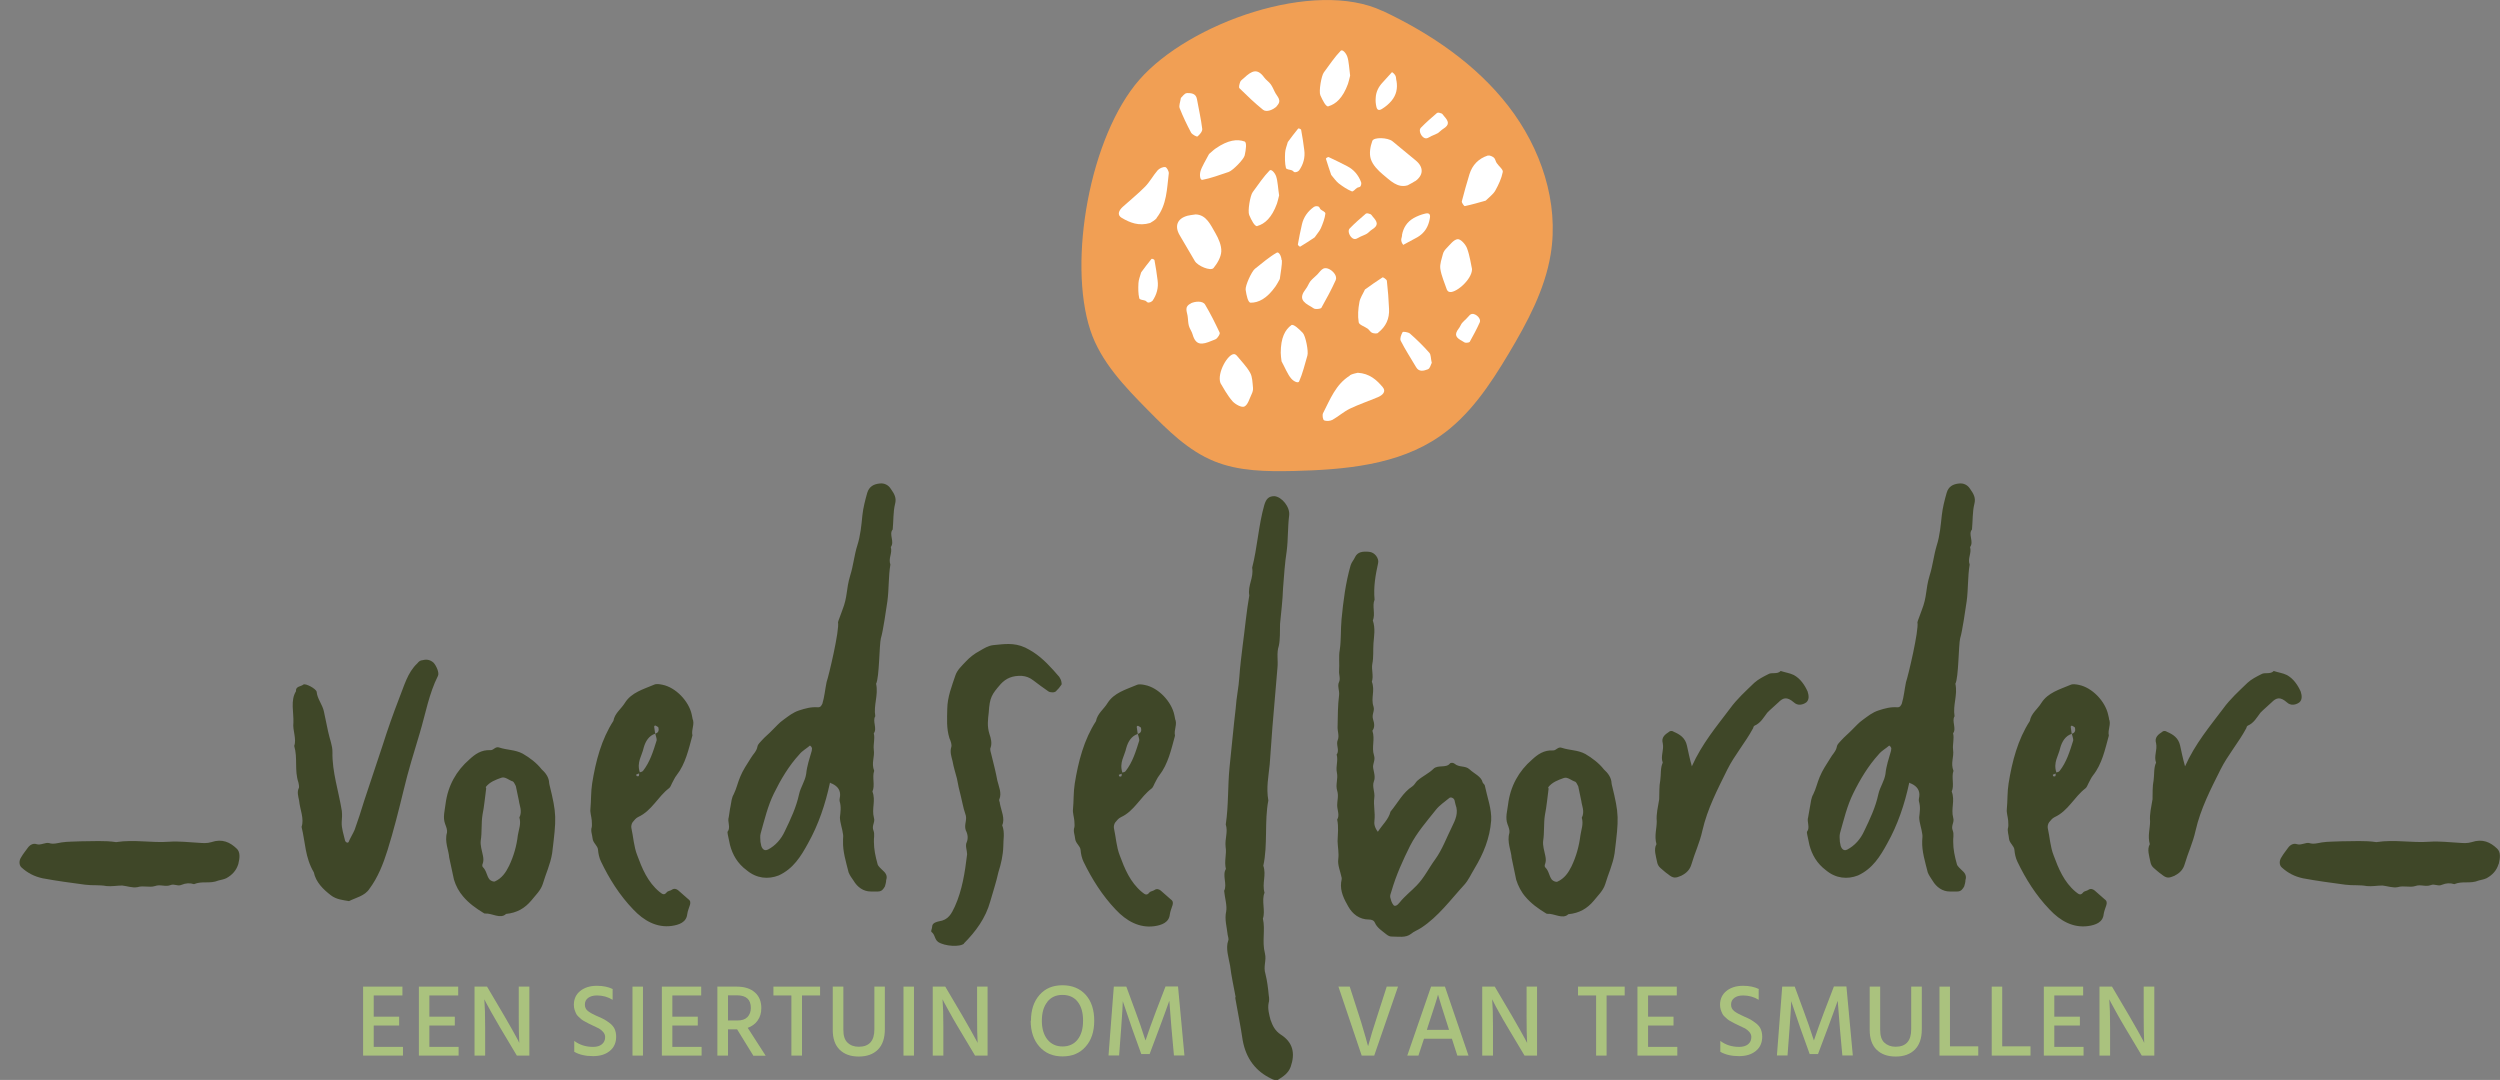 <?xml version="1.0" encoding="UTF-8"?><svg id="Laag_2" xmlns="http://www.w3.org/2000/svg" viewBox="0 0 183.76 79.38"><rect x="0" y="0" width="183.76" height="79.38" fill="#808080" stroke="none"/><defs><style>.cls-1{fill:#3f4728;}.cls-1,.cls-2,.cls-3,.cls-4{stroke-width:0px;}.cls-2{fill:#aac27e;}.cls-3{fill:#fff;}.cls-4{fill:#f19f54;}</style></defs><g id="Laag_1-2"><polygon class="cls-2" points="27.47 76.95 29.62 76.95 29.62 77.59 26.69 77.59 26.69 72.52 29.58 72.52 29.58 73.17 27.47 73.17 27.47 74.73 29.34 74.73 29.34 75.38 27.47 75.38 27.47 76.95"/><polygon class="cls-2" points="31.56 76.95 33.71 76.95 33.71 77.59 30.79 77.59 30.79 72.52 33.68 72.52 33.68 73.17 31.56 73.17 31.56 74.73 33.43 74.73 33.43 75.38 31.56 75.38 31.56 76.95"/><path class="cls-2" d="m34.88,77.59v-5.07h.92l1.25,2.12c.23.39.44.76.63,1.1.19.34.32.57.39.71l.1.21c-.03-.46-.04-1.13-.04-2.01v-2.13h.78v5.07h-.92l-1.26-2.11c-.22-.38-.43-.74-.62-1.08-.19-.34-.32-.58-.4-.73l-.11-.22c.04.5.06,1.18.06,2.02v2.12h-.78Z"/><path class="cls-2" d="m45.03,72.72v.77c-.34-.21-.72-.32-1.15-.32-.27,0-.49.06-.65.18-.16.12-.24.28-.24.49s.08.36.23.48c.16.12.39.25.72.39.21.09.38.17.49.23.12.07.25.16.41.28.15.12.27.26.34.42.07.16.11.35.11.56,0,.45-.16.8-.47,1.05-.32.26-.72.38-1.23.38-.56,0-1.02-.11-1.38-.32v-.8c.4.3.86.44,1.38.44.28,0,.49-.06.65-.19.16-.13.24-.31.24-.53,0-.14-.05-.26-.14-.37-.1-.11-.2-.2-.31-.26-.11-.06-.28-.14-.5-.24-.13-.06-.22-.1-.27-.13-.05-.02-.14-.07-.26-.14-.12-.06-.21-.12-.27-.17-.06-.05-.13-.11-.21-.19-.09-.08-.15-.16-.18-.24-.04-.08-.07-.17-.11-.28-.03-.11-.05-.22-.05-.35,0-.43.16-.77.47-1.02.31-.25.72-.38,1.22-.38.46,0,.84.08,1.17.24"/><rect class="cls-2" x="46.49" y="72.52" width=".77" height="5.07"/><polygon class="cls-2" points="49.42 76.95 51.57 76.95 51.57 77.59 48.65 77.59 48.65 72.52 51.54 72.52 51.54 73.17 49.42 73.17 49.42 74.73 51.29 74.73 51.29 75.38 49.42 75.38 49.42 76.95"/><path class="cls-2" d="m55.37,77.59l-1.19-1.93h-.67v1.93h-.78v-5.07h1.41c.58,0,1.03.14,1.35.43.32.28.47.67.47,1.15,0,.36-.09.66-.27.91-.17.25-.42.43-.73.54l1.32,2.05h-.93Zm-1.86-4.43v1.85h.7c.32,0,.56-.08.73-.25.16-.17.25-.39.25-.67,0-.62-.34-.93-1.02-.93h-.66Z"/><polygon class="cls-2" points="60.28 72.52 60.28 73.17 58.95 73.17 58.95 77.59 58.17 77.59 58.17 73.17 56.85 73.17 56.85 72.52 60.28 72.52"/><path class="cls-2" d="m64.27,75.67v-3.15h.77v3.13c0,.66-.17,1.16-.51,1.5-.34.34-.81.51-1.41.51s-1.06-.17-1.4-.5c-.34-.33-.51-.82-.51-1.45v-3.19h.78v3.18c0,.43.1.75.31.94.21.2.48.3.82.3.77,0,1.15-.43,1.15-1.28"/><rect class="cls-2" x="66.41" y="72.52" width=".77" height="5.07"/><path class="cls-2" d="m68.56,77.59v-5.07h.92l1.25,2.12c.23.39.44.76.63,1.1.19.34.32.57.39.71l.11.21c-.03-.46-.04-1.13-.04-2.01v-2.13h.77v5.07h-.92l-1.26-2.11c-.23-.38-.43-.74-.62-1.08-.19-.34-.32-.58-.4-.73l-.11-.22c.04.5.06,1.18.06,2.02v2.12h-.78Z"/><path class="cls-2" d="m75.78,75.03c0-.79.21-1.42.63-1.9.42-.48.98-.71,1.69-.71s1.29.24,1.71.71c.42.47.62,1.11.62,1.9s-.21,1.43-.63,1.9c-.42.48-.98.72-1.7.72s-1.27-.24-1.7-.72c-.42-.47-.64-1.11-.64-1.9m1.22-1.38c-.27.34-.4.8-.4,1.38s.14,1.04.41,1.38c.28.34.65.51,1.11.51s.85-.17,1.11-.51c.27-.34.4-.8.4-1.39s-.13-1.05-.4-1.39c-.27-.34-.64-.5-1.12-.5s-.84.17-1.11.51"/><path class="cls-2" d="m81.48,77.59l.39-5.07h.92l.68,1.85c.12.32.24.65.36,1,.12.35.21.63.27.82l.1.29c.23-.68.48-1.39.76-2.12l.71-1.85h.92l.47,5.07h-.77l-.18-1.99-.16-2.03c-.23.64-.47,1.32-.74,2.03l-.71,1.89h-.61l-.68-1.89-.68-2c0,.22-.04.89-.12,2l-.15,1.99h-.77Z"/><path class="cls-2" d="m102.76,72.52l-1.75,5.07h-.92l-1.71-5.07h.83l.65,2.02c.14.43.27.84.38,1.24.12.39.2.68.24.85l.08.27c.16-.6.4-1.39.72-2.36l.65-2.02h.83Z"/><path class="cls-2" d="m107.12,77.59l-.4-1.24h-2.05l-.41,1.24h-.82l1.75-5.07h1.02l1.73,5.07h-.83Zm-2.24-1.89h1.63l-.08-.26c-.19-.59-.35-1.08-.47-1.47-.12-.39-.19-.63-.22-.73l-.04-.14c-.05.23-.3,1.01-.74,2.34l-.08.26Z"/><path class="cls-2" d="m108.95,77.59v-5.07h.92l1.25,2.12c.23.39.44.76.63,1.1.19.34.32.57.39.71l.11.21c-.03-.46-.04-1.13-.04-2.01v-2.13h.77v5.07h-.92l-1.26-2.11c-.23-.38-.43-.74-.62-1.08-.19-.34-.32-.58-.39-.73l-.11-.22c.04.5.06,1.18.06,2.02v2.12h-.78Z"/><polygon class="cls-2" points="119.42 72.52 119.42 73.17 118.09 73.17 118.09 77.59 117.32 77.59 117.32 73.17 115.99 73.17 115.99 72.52 119.42 72.52"/><polygon class="cls-2" points="121.14 76.95 123.29 76.95 123.29 77.59 120.36 77.59 120.36 72.52 123.25 72.52 123.25 73.17 121.14 73.17 121.14 74.73 123.01 74.73 123.01 75.38 121.14 75.38 121.14 76.95"/><path class="cls-2" d="m129.27,72.72v.77c-.34-.21-.72-.32-1.14-.32-.28,0-.49.06-.65.18-.16.12-.24.28-.24.49s.08.36.23.48c.15.12.39.25.71.39.21.09.38.17.49.23.12.07.25.16.41.28.15.12.27.26.34.42.07.16.11.35.11.56,0,.45-.16.8-.47,1.05-.32.26-.73.38-1.23.38-.56,0-1.02-.11-1.38-.32v-.8c.4.3.86.44,1.38.44.28,0,.49-.06.66-.19.16-.13.24-.31.24-.53,0-.14-.05-.26-.14-.37-.1-.11-.2-.2-.31-.26-.11-.06-.28-.14-.5-.24-.13-.06-.22-.1-.27-.13-.05-.02-.14-.07-.26-.14-.12-.06-.21-.12-.27-.17-.06-.05-.13-.11-.21-.19-.09-.08-.15-.16-.18-.24-.04-.08-.07-.17-.11-.28-.03-.11-.05-.22-.05-.35,0-.43.16-.77.47-1.02.31-.25.72-.38,1.22-.38.46,0,.84.08,1.17.24"/><path class="cls-2" d="m130.61,77.59l.39-5.07h.92l.68,1.85c.12.32.24.65.36,1,.12.35.21.63.27.82l.1.29c.23-.68.48-1.39.76-2.12l.71-1.85h.92l.47,5.07h-.77l-.18-1.99-.16-2.03c-.23.64-.47,1.32-.74,2.03l-.71,1.89h-.61l-.68-1.89-.68-2c0,.22-.04.89-.12,2l-.15,1.99h-.77Z"/><path class="cls-2" d="m140.48,75.67v-3.15h.78v3.13c0,.66-.17,1.16-.51,1.5-.34.34-.81.51-1.41.51s-1.06-.17-1.4-.5c-.34-.33-.51-.82-.51-1.45v-3.19h.77v3.18c0,.43.1.75.31.94s.48.3.82.3c.77,0,1.15-.43,1.15-1.28"/><polygon class="cls-2" points="143.33 76.91 145.41 76.91 145.41 77.59 142.56 77.59 142.56 72.52 143.33 72.52 143.33 76.91"/><polygon class="cls-2" points="147.17 76.91 149.25 76.91 149.25 77.59 146.4 77.59 146.4 72.52 147.17 72.52 147.17 76.91"/><polygon class="cls-2" points="151 76.95 153.15 76.95 153.15 77.59 150.23 77.59 150.23 72.52 153.12 72.52 153.12 73.17 151 73.17 151 74.73 152.88 74.73 152.88 75.38 151 75.38 151 76.95"/><path class="cls-2" d="m154.32,77.59v-5.07h.92l1.25,2.12c.23.39.44.76.63,1.1.19.34.32.57.39.71l.1.21c-.03-.46-.04-1.13-.04-2.01v-2.13h.78v5.07h-.92l-1.26-2.11c-.23-.38-.43-.74-.62-1.08-.19-.34-.32-.58-.4-.73l-.11-.22c.04.5.06,1.18.06,2.02v2.12h-.78Z"/><path class="cls-1" d="m159.85,64.36c.38-.19.62-.45.73-.83.24-.83.61-1.59.8-2.46.37-1.63,1.12-3.07,1.84-4.51.53-1.06,1.32-1.97,1.89-3.03.02-.08.04-.15.11-.19.45-.19.67-.61.93-.95.25-.26.54-.49.82-.76.34-.34.62-.45,1.13,0,.28.26.65.19.91,0,.22-.19.2-.49.1-.8-.22-.49-.54-.95-1.01-1.21-.3-.15-.65-.19-.97-.3-.25.27-.66.08-.9.23-.38.19-.75.38-1.03.64-.63.61-1.26,1.17-1.79,1.9-.97,1.29-2.06,2.58-2.8,4.24-.17-.61-.26-1.06-.36-1.52-.12-.57-.52-.83-.97-1.02-.09-.08-.28-.08-.34,0-.3.19-.59.42-.46.83.11.53-.18.95,0,1.44-.18.38-.12.87-.18,1.29-.09.45-.07.95-.08,1.4-.08.53-.23,1.06-.18,1.63,0,.53-.19,1.06-.02,1.67-.22.38-.04.87.05,1.33.03.15.1.3.24.42.18.15.38.34.55.45.41.34.56.3,1.01.11m-8.96-7.31l-.02-.11s.1-.04.21-.08c0,.15.02.26-.19.19m1.38-3.11c.03.15.12.38.1.49-.25.8-.49,1.59-1,2.24-.06.08-.17.08-.24.11-.24-.76.16-1.21.29-1.82.13-.46.38-.87.84-1.02l-.07-.49c-.02-.08.05-.11.09-.11.08.04.21.11.22.15.05.23,0,.38-.24.45m2.75-1.1l-.07-.3c-.21-.99-1.18-2.01-2.17-2.2-.2-.04-.43-.08-.6,0-.8.34-1.66.57-2.14,1.33-.28.46-.75.76-.85,1.33-.88,1.36-1.3,2.96-1.56,4.59-.1.61-.07,1.29-.13,1.9-.03.23.08.57.1.83,0,.19.03.34,0,.49-.09.27.05.57.06.83.03.34.38.53.4.83.02.27.09.61.22.87.6,1.25,1.35,2.46,2.37,3.52.78.83,1.72,1.36,2.83,1.21.55-.08,1.08-.27,1.14-.87.03-.23.13-.45.2-.68.04-.15.05-.3-.13-.42l-.74-.65c-.14-.11-.3-.15-.46-.04-.1.08-.29.08-.38.19-.18.23-.31.15-.54-.04-.87-.72-1.28-1.74-1.63-2.69-.25-.64-.28-1.33-.43-2.01-.02-.11.01-.3.1-.42.12-.15.24-.3.41-.38,1-.46,1.43-1.48,2.27-2.12.1-.08.14-.23.22-.38.11-.19.18-.38.33-.57.66-.83.88-1.9,1.16-2.92-.1-.46.2-.83,0-1.25m-19.24,9.63c-.2.11-.38,0-.47-.27l-.06-.3c0-.19-.05-.42.01-.64.28-.99.52-2.01.97-2.92.5-1.02,1.12-2.05,1.88-2.88.21-.26.52-.42.77-.64l.09.08s.05.08.06.11c-.02.08,0,.15-.03.23-.15.53-.34,1.06-.4,1.67-.08.53-.4.95-.52,1.48-.21.98-.63,1.86-1.05,2.73-.26.57-.68,1.06-1.26,1.36m7.61,3.07h.49c.3,0,.41-.19.52-.38.04-.15.09-.3.09-.46.09-.27,0-.49-.22-.68-.15-.15-.38-.34-.41-.49-.16-.57-.27-1.1-.27-1.63-.02-.26.07-.57-.03-.83-.16-.38.14-.61.03-.95-.18-.68.15-1.25-.11-1.93.21-.45-.04-1.06.13-1.52-.23-.57.05-1.02-.03-1.55-.05-.42.1-.8,0-1.21.27-.34-.12-.91.11-1.25-.14-.83.24-1.55.06-2.39.24-.46.23-2.84.35-3.34.16-.49.4-2.2.48-2.73.12-.87.07-1.82.22-2.69-.17-.46.16-.83.03-1.29.3-.38-.16-.95.14-1.29.06-.61.03-1.29.17-1.86.13-.46-.05-.76-.32-1.14-.17-.27-.47-.42-.8-.38-.45.04-.78.23-.91.68-.15.53-.3,1.1-.36,1.67-.08.72-.14,1.48-.37,2.2-.22.72-.29,1.48-.52,2.2-.33,1.1-.17,1.52-.59,2.58,0,.04-.32.83-.31.87.12.57-.68,3.94-.84,4.4-.11.53-.15,1.06-.31,1.59-.08.15-.13.26-.32.26-.5-.04-.93.08-1.39.23-.46.15-.78.42-1.14.68-.33.23-.54.49-.82.76-.25.26-.54.49-.78.76-.12.15-.28.26-.32.45-.07.38-.33.57-.49.87-.28.45-.57.87-.77,1.36-.18.42-.27.87-.48,1.29-.14.23-.18.57-.23.87-.06.26-.08.53-.14.8-.12.34.16.76-.08,1.06-.03.04,0,.15.01.23l.16.76c.19.72.55,1.36,1.22,1.86.73.61,1.58.68,2.35.38,1.07-.49,1.63-1.4,2.15-2.35.77-1.37,1.28-2.88,1.62-4.47.08.04.13.08.17.08q.63.3.57.91c-.01.11-.06.27-.03.38.13.42.06.8.02,1.18.01.42.18.83.23,1.25.03.15-.01.3-.01.49-.03.76.22,1.55.41,2.31.09.23.24.42.35.6.29.49.74.8,1.27.8m-19.72-1.17c.38-.19.62-.45.73-.83.24-.83.61-1.59.8-2.46.37-1.63,1.13-3.07,1.84-4.51.53-1.06,1.32-1.97,1.89-3.03.02-.08.04-.15.11-.19.45-.19.67-.61.93-.95.25-.26.54-.49.82-.76.34-.34.62-.45,1.14,0,.28.26.64.19.91,0,.22-.19.2-.49.1-.8-.22-.49-.54-.95-1.01-1.21-.3-.15-.65-.19-.97-.3-.25.27-.66.08-.9.23-.38.19-.75.38-1.04.64-.63.61-1.26,1.17-1.79,1.9-.97,1.29-2.06,2.58-2.8,4.24-.17-.61-.26-1.06-.36-1.52-.12-.57-.52-.83-.97-1.02-.09-.08-.28-.08-.34,0-.3.19-.59.42-.47.83.11.53-.18.95,0,1.44-.18.38-.12.87-.18,1.29-.09.45-.06.95-.08,1.4-.08.53-.23,1.06-.18,1.63,0,.53-.19,1.06-.02,1.67-.22.38-.04.87.05,1.33.03.15.1.3.24.42.18.15.38.34.55.45.41.34.56.3,1.01.11m-9.13.45c-.1.04-.31-.04-.41-.15-.21-.27-.21-.64-.49-.91-.05-.04-.04-.19-.01-.23.07-.19.07-.38.02-.61-.08-.38-.2-.76-.16-1.1.1-.61.03-1.29.13-1.9.13-.64.18-1.29.27-1.93l-.03-.11c.3-.38.72-.53,1.14-.68.28-.11.57.19.85.27.08.04.16.23.22.34l.23,1.1c.02.27.27.76.03,1.21.14.46-.04.87-.1,1.29-.1.8-.31,1.56-.65,2.27-.24.49-.53.91-1.05,1.14m.81,2.39c.82-.08,1.39-.42,1.87-.99.3-.38.68-.72.84-1.21.22-.76.56-1.44.69-2.27.32-2.62.34-2.84-.2-5.04l-.02-.11c-.01-.42-.27-.76-.56-1.02-.36-.46-.86-.84-1.37-1.14-.56-.3-1.15-.26-1.72-.45-.29-.11-.41.19-.64.19-.69-.04-1.15.3-1.56.68-.96.83-1.59,1.93-1.76,3.3-.05.45-.22.95-.04,1.44.09.23.17.45.14.64-.2.65.14,1.36.16,1.82l.34,1.63c.14.45.38.91.68,1.25.41.49.94.87,1.5,1.21.05.04.08.04.12.04.48-.04,1.11.42,1.52.04m-12.84-.68c-.15-.19-.19-.38-.24-.57-.03-.15.05-.3.09-.45.35-1.21.84-2.27,1.37-3.34.51-.99,1.21-1.78,1.9-2.65.27-.34.63-.57.99-.87.1-.08.34,0,.38.19l.07.3c.24.61-.02,1.14-.26,1.63-.4.8-.71,1.67-1.23,2.39-.47.64-.81,1.36-1.37,1.93-.4.42-.86.76-1.25,1.25-.18.23-.35.3-.45.19m-.12,2.31c.49,0,1.01.11,1.4-.19.22-.19.54-.3.77-.46,1.26-.83,2.14-2.05,3.15-3.15.31-.34.51-.8.76-1.21.64-1.06,1.12-2.2,1.22-3.52.05-.83-.29-1.71-.47-2.58-.02-.08-.14-.15-.16-.23-.09-.42-.63-.64-.96-.95-.33-.3-.74-.11-1.11-.42-.09-.08-.28-.08-.34,0-.27.34-.89.07-1.2.38-.34.34-.79.53-1.18.87-.13.11-.2.3-.37.42-.7.45-1.07,1.21-1.61,1.86-.14.57-.59.95-.93,1.48-.26-.34-.28-.61-.25-.83.07-.57-.09-1.14-.01-1.67.06-.42-.18-.83-.03-1.21.12-.3.01-.64-.05-.95-.07-.34.18-.57.06-.95-.2-.61.09-1.17-.12-1.82.18-.23.15-.53.05-.83-.12-.38.14-.61.03-.95-.21-.61.13-1.17-.12-1.82.14-.42-.04-.91.03-1.29.11-.53.05-1.02.09-1.55.04-.53.15-1.06-.05-1.67.21-.45-.07-1.06.13-1.52-.09-.95.07-1.82.26-2.69.08-.34-.24-.8-.67-.83-.46-.04-.83,0-1.02.38-.1.23-.26.38-.33.61-.37,1.29-.54,2.62-.67,3.98-.07.76-.02,1.52-.13,2.24-.09.49-.01,1.02-.05,1.55-.02.27.12.57-.01.83-.13.26.05.61.01.95-.1.76-.09,1.55-.11,2.35-.01.3.14.65.01.95-.15.34.16.76-.08,1.06.13.46-.08.87.02,1.33.1.49-.12.87.02,1.33.12.38,0,.72,0,1.06,0,.34.2.76,0,1.06.12.57.04,1.06.03,1.59.01.42.11.87.05,1.33-.06.42.16.91.25,1.36.02.11-.03.23-.04.34-.08.68.23,1.25.53,1.78.3.53.8.95,1.52.95.15,0,.35.04.43.23.16.38.54.61.86.87.14.11.26.15.37.15m-8.35,10.53c.38-.24.75-.47.93-.95.35-1,.17-1.8-.72-2.37-.43-.28-.61-.66-.76-1.09-.1-.38-.22-.81-.14-1.23.05-.14.05-.38.01-.57-.05-.52-.11-1.04-.24-1.56-.18-.57.09-.99-.04-1.52-.23-.9.04-1.71-.15-2.56.2-.57-.12-1.33.12-1.9-.2-.71.15-1.28-.09-1.99.34-1.52.07-3.27.37-4.79-.17-.95.02-1.8.1-2.65l.2-2.75.37-4.36c.06-.52-.08-1.09.1-1.61.1-.47.08-1.04.09-1.61.08-.85.19-1.71.22-2.61.07-.9.13-1.85.27-2.75.11-.85.07-1.75.18-2.61.08-.62-.54-1.37-1.08-1.42-.42,0-.61.19-.75.66-.42,1.47-.51,3.13-.89,4.6.13.76-.34,1.28-.21,2.04-.21,1.18-.32,2.46-.49,3.7-.09.76-.19,1.52-.24,2.28-.05.8-.22,1.51-.27,2.32-.17,1.42-.29,2.84-.45,4.31-.14,1.38-.07,2.84-.28,4.22.18.57-.08,1.04-.01,1.66.09.52-.12,1.04.02,1.61-.29.47.12,1.14-.13,1.61.05.52.23,1.09.15,1.52-.13.57.05,1.14.11,1.71.02.14.1.33.04.43-.2.57.03,1.23.14,1.85.09.76.27,1.56.41,2.32h-.04c.18,1.04.4,2.09.55,3.13.25,1.42,1.01,2.32,2.09,2.84.17.1.37.14.51.1m-11.68-22.32l-.02-.11s.1-.04.21-.08c0,.15.02.26-.19.19m1.38-3.11c.03.15.12.38.1.49-.25.8-.49,1.59-1,2.24-.06.08-.17.08-.24.11-.24-.76.16-1.21.29-1.82.13-.46.38-.87.84-1.02l-.07-.49c-.02-.08.05-.11.09-.11.08.04.21.11.22.15.05.23,0,.38-.24.45m2.75-1.1l-.06-.3c-.21-.99-1.18-2.01-2.17-2.2-.2-.04-.43-.08-.6,0-.8.34-1.66.57-2.14,1.33-.28.46-.74.76-.85,1.33-.88,1.36-1.3,2.96-1.56,4.59-.1.61-.07,1.29-.13,1.9-.03.23.08.57.1.83,0,.19.04.34,0,.49-.1.27.04.57.06.83.03.34.38.53.4.83.02.27.09.61.22.87.61,1.25,1.36,2.46,2.37,3.52.78.83,1.73,1.36,2.83,1.21.55-.08,1.08-.27,1.14-.87.03-.23.13-.45.2-.68.04-.15.05-.3-.13-.42l-.74-.65c-.14-.11-.3-.15-.46-.04-.1.08-.29.08-.38.19-.18.23-.31.15-.54-.04-.87-.72-1.28-1.74-1.63-2.69-.25-.64-.28-1.33-.43-2.01-.02-.11.01-.3.1-.42.12-.15.24-.3.41-.38,1-.46,1.42-1.48,2.27-2.12.1-.08.14-.23.22-.38.11-.19.18-.38.33-.57.65-.83.88-1.9,1.16-2.92-.1-.46.2-.83,0-1.25m-15.53,16.53c.88-.88,1.61-1.87,1.95-3.1.2-.71.44-1.41.6-2.15.19-.6.34-1.23.36-1.9-.01-.49.13-.99-.08-1.55.22-.49-.07-1.06-.17-1.59.01-.11-.1-.25-.04-.32.19-.46-.04-.92-.15-1.38-.11-.6-.27-1.23-.43-1.87-.04-.18-.14-.42-.06-.56.11-.32.02-.67-.09-.99-.18-.57-.11-1.06-.05-1.59.07-1.09.21-1.31.88-2.08.39-.42.86-.63,1.55-.6.31.03.55.11.83.32.37.28.74.56,1.11.81.14.11.48.11.57,0,.15-.14.3-.32.41-.49.02-.07,0-.14-.02-.25s-.09-.21-.15-.32c-.58-.67-1.17-1.34-1.93-1.83-.18-.11-.35-.21-.57-.32-.85-.39-1.57-.25-2.35-.18-.37.04-.7.25-.99.42-.4.21-.75.49-1.02.78-.3.32-.64.63-.77,1.02-.26.78-.59,1.59-.6,2.47-.01.71-.07,1.41.16,2.15.09.21.2.49.13.67-.1.35.01.67.1,1.02.07.42.21.85.32,1.27.07.42.18.88.29,1.31.11.42.17.85.32,1.27.19.46-.11.78.04,1.23.15.28.19.6.07.88-.13.25.03.6.03.88-.16,1.34-.36,2.64-.9,3.84-.25.53-.47.99-1.16,1.09-.18.04-.5.11-.51.39,0,.14-.11.32-.05.39.28.21.21.53.49.74.49.32,1.61.39,1.92.11m-14.45-6.9c-.2.11-.38,0-.47-.27l-.06-.3c0-.19-.05-.42.02-.64.28-.99.52-2.01.97-2.92.5-1.02,1.11-2.05,1.88-2.88.21-.26.52-.42.77-.64l.09.08s.05.08.06.11c-.02.08,0,.15-.03.23-.15.53-.34,1.06-.4,1.67-.08.53-.4.95-.52,1.48-.21.98-.63,1.86-1.05,2.73-.26.57-.68,1.06-1.26,1.36m7.61,3.07h.49c.3,0,.41-.19.52-.38.04-.15.09-.3.09-.46.1-.27,0-.49-.22-.68-.15-.15-.38-.34-.41-.49-.16-.57-.27-1.1-.27-1.63-.02-.26.07-.57-.03-.83-.16-.38.14-.61.03-.95-.18-.68.15-1.25-.11-1.93.21-.45-.04-1.06.13-1.52-.23-.57.05-1.02-.03-1.55-.05-.42.1-.8,0-1.21.27-.34-.12-.91.11-1.25-.14-.83.24-1.55.06-2.39.24-.46.23-2.84.35-3.34.16-.49.4-2.2.48-2.73.12-.87.07-1.82.22-2.69-.17-.46.16-.83.03-1.29.3-.38-.16-.95.14-1.29.06-.61.03-1.29.17-1.86.13-.46-.05-.76-.32-1.14-.17-.27-.47-.42-.8-.38-.45.04-.78.23-.92.68-.15.53-.3,1.1-.36,1.67-.07.72-.14,1.48-.37,2.2-.23.72-.29,1.48-.52,2.2-.33,1.1-.17,1.52-.59,2.58,0,.04-.32.83-.31.87.12.57-.68,3.94-.84,4.4-.11.53-.15,1.06-.31,1.59-.08.15-.13.26-.32.26-.5-.04-.93.08-1.39.23-.46.15-.78.42-1.14.68-.33.23-.54.49-.82.76-.24.26-.54.49-.78.76-.12.15-.28.26-.32.45-.07.38-.33.57-.5.87-.28.45-.57.87-.77,1.36-.18.42-.27.87-.48,1.29-.14.23-.18.57-.23.87-.06.26-.08.53-.13.8-.12.34.16.76-.08,1.06-.03.04,0,.15.01.23l.16.76c.19.72.55,1.36,1.23,1.86.73.61,1.58.68,2.35.38,1.07-.49,1.63-1.4,2.15-2.35.77-1.37,1.28-2.88,1.62-4.47.08.04.13.08.17.08q.63.3.57.91c-.01.11-.06.27-.03.38.13.42.06.8.02,1.18.01.42.18.83.23,1.25.03.15-.01.3,0,.49-.03.76.22,1.55.41,2.31.09.23.24.42.36.6.29.49.73.8,1.27.8m-17.22-8.49l-.02-.11s.11-.04.21-.08c0,.15.02.26-.19.19m1.38-3.11c.03.15.12.38.1.49-.25.8-.49,1.59-1,2.24-.06.08-.17.08-.24.11-.24-.76.16-1.21.29-1.82.13-.46.38-.87.84-1.02l-.07-.49c-.02-.08.05-.11.09-.11.08.04.21.11.22.15.05.23,0,.38-.24.45m2.75-1.1l-.06-.3c-.21-.99-1.18-2.01-2.17-2.2-.2-.04-.43-.08-.6,0-.8.34-1.66.57-2.14,1.33-.28.46-.75.76-.85,1.33-.88,1.36-1.3,2.96-1.56,4.59-.1.61-.07,1.29-.13,1.9-.03.23.08.57.1.83,0,.19.03.34,0,.49-.1.27.04.57.06.83.03.34.38.53.4.83.02.27.09.61.22.87.6,1.25,1.35,2.46,2.37,3.52.78.83,1.73,1.36,2.83,1.21.55-.08,1.08-.27,1.14-.87.03-.23.13-.45.2-.68.04-.15.05-.3-.13-.42l-.74-.65c-.14-.11-.3-.15-.46-.04-.1.08-.29.08-.38.19-.18.23-.31.15-.54-.04-.87-.72-1.28-1.74-1.63-2.69-.25-.64-.28-1.33-.43-2.01-.02-.11.01-.3.1-.42.12-.15.24-.3.41-.38,1-.46,1.43-1.48,2.27-2.12.1-.08.14-.23.22-.38.11-.19.18-.38.33-.57.65-.83.88-1.9,1.16-2.92-.1-.46.2-.83,0-1.25m-14.51,11.98c-.11.04-.31-.04-.41-.15-.21-.27-.21-.64-.49-.91-.05-.04-.04-.19-.01-.23.07-.19.07-.38.02-.61-.08-.38-.2-.76-.16-1.1.1-.61.03-1.29.13-1.9.13-.64.18-1.29.27-1.93l-.03-.11c.3-.38.72-.53,1.14-.68.28-.11.57.19.85.27.08.04.16.23.22.34l.23,1.1c.02.27.27.76.03,1.21.14.46-.04.87-.11,1.29-.09.8-.31,1.56-.65,2.27-.24.49-.53.91-1.04,1.14m.81,2.39c.82-.08,1.39-.42,1.87-.99.3-.38.68-.72.84-1.21.22-.76.56-1.44.69-2.27.32-2.62.34-2.84-.2-5.04l-.02-.11c-.01-.42-.27-.76-.56-1.02-.36-.46-.86-.84-1.38-1.14-.56-.3-1.15-.26-1.72-.45-.29-.11-.41.19-.64.19-.69-.04-1.15.3-1.56.68-.96.83-1.59,1.93-1.76,3.3-.05.45-.21.95-.03,1.44.09.23.17.45.14.64-.2.65.14,1.36.16,1.82l.35,1.63c.13.45.38.91.68,1.25.41.49.94.87,1.5,1.21.05.04.08.04.12.04.48-.04,1.11.42,1.52.04m-11.54-.95c.51-.26,1.17-.38,1.51-.91.62-.83,1.01-1.82,1.33-2.84.45-1.44.82-2.92,1.18-4.4.34-1.44.77-2.81,1.19-4.21.42-1.4.67-2.88,1.34-4.21.1-.23-.12-.72-.32-.95-.28-.26-.59-.26-.83-.19-.15,0-.28.11-.37.23-.73.68-.97,1.67-1.34,2.58-.44,1.14-.84,2.27-1.2,3.41l-1.36,4.09c-.22.72-.45,1.44-.71,2.16-.13.3-.33.61-.45.91-.04,0-.1.04-.1.04-.05-.04-.13-.08-.15-.15-.1-.45-.27-.91-.25-1.36.02-.26.04-.53.01-.83-.23-1.44-.72-2.88-.69-4.32.01-.49-.21-.98-.32-1.52l-.31-1.48c-.1-.49-.5-.95-.53-1.44-.05-.23-.82-.64-.98-.53-.16.15-.58.11-.54.49-.42.68-.16,1.55-.19,2.31-.07.57.25,1.18.06,1.71.27.91,0,1.78.31,2.69.02.11.06.27.04.38-.16.3-.06.61.01.95.06.65.39,1.33.18,1.93.28,1.14.25,2.24.9,3.34.15.72.68,1.25,1.27,1.7.4.3.87.34,1.34.42"/><path class="cls-1" d="m17.52,63.5c.11-.45.15-.88-.13-1.13-.48-.46-1.06-.74-1.85-.47-.33.1-.62.07-.92.05-.75-.04-1.46-.13-2.16-.08-1.36.1-2.57-.18-3.93.03-.83-.13-1.71-.06-2.6-.06-.48.03-.93.01-1.4.08-.29.05-.62.15-.92.05-.27-.07-.62.18-.92.08-.23-.08-.48.03-.65.27-.17.24-.34.44-.47.67-.2.28-.17.62.02.78.44.4.94.66,1.55.79,1.02.19,2.07.33,3.12.47.52.07,1.04,0,1.57.1.38.04.78-.04,1.15-.04.38.04.76.19,1.12.12.47-.14.86.05,1.29-.08.4-.15.75.08,1.14-.07.29-.12.53.11.81-.02.32-.13.62-.15.92-.05.61-.26,1.15,0,1.8-.27.18-.05.37-.07.58-.17.43-.24.73-.56.88-1.05M0,62.5v-.11"/><path class="cls-1" d="m183.67,63.5c.11-.45.15-.88-.13-1.13-.48-.46-1.06-.74-1.86-.47-.33.1-.62.07-.92.05-.74-.04-1.46-.13-2.16-.08-1.36.1-2.57-.18-3.93.03-.83-.13-1.71-.06-2.6-.06-.48.03-.93.01-1.4.08-.29.05-.62.15-.92.05-.26-.07-.61.18-.92.08-.23-.08-.48.03-.65.27-.17.24-.34.44-.47.67-.2.28-.18.62.02.78.44.4.94.66,1.55.79,1.02.19,2.07.33,3.12.47.52.07,1.04,0,1.57.1.37.04.78-.04,1.15-.04.37.04.76.19,1.12.12.47-.14.86.05,1.29-.08.4-.15.75.08,1.14-.07.29-.12.53.11.81-.02.32-.13.62-.15.92-.05.61-.26,1.15,0,1.8-.27.18-.05.37-.07.58-.17.43-.24.73-.56.88-1.05m-17.51-1v-.11"/><path class="cls-4" d="m101.63.8c3.54,1.67,6.87,3.93,9.25,7.01,2.38,3.08,3.73,7.06,3.1,10.89-.43,2.61-1.72,5-3.08,7.28-1.36,2.28-2.87,4.56-5.06,6.08-3.06,2.13-7.01,2.47-10.76,2.56-1.97.04-4.01.03-5.84-.72-1.91-.78-3.41-2.28-4.85-3.74-1.72-1.74-3.49-3.58-4.25-5.9-1.66-5.07-.03-14.24,3.61-18.4,3.67-4.19,12.86-7.43,17.88-5.05"/><path class="cls-3" d="m87.54,22.29c.33-.15.87-.19,1.04.1.4.67.74,1.36,1.07,2.06.04.1-.1.3-.21.42-.08.09-.23.11-.35.17-.75.32-1.19.37-1.43-.46-.06-.22-.21-.41-.27-.62-.06-.21-.06-.45-.08-.6-.02-.42-.33-.79.23-1.06"/><path class="cls-3" d="m103.05,17.28c.1-.54.37-.97.86-1.25.27-.15.55-.26.85-.33.26-.06.38.02.35.28-.03.22-.09.44-.18.64-.18.4-.48.69-.88.89-.3.16-.6.32-.91.49-.15-.2-.18-.37-.11-.56.02-.05.02-.11.03-.17"/><path class="cls-3" d="m87.27,15.86c.16-.04.34-.06.62-.1.79.03,1.09.77,1.45,1.38.23.4.45.9.43,1.34-.02.42-.29.88-.57,1.22-.21.25-1.17-.15-1.38-.52-.38-.64-.75-1.27-1.12-1.91-.38-.66-.16-1.21.58-1.41"/><path class="cls-3" d="m87.23,6.84c.29,0,.67,0,.75.44.13.73.3,1.46.39,2.2.02.18-.19.42-.35.55-.05.04-.39-.14-.47-.28-.31-.58-.6-1.19-.84-1.8-.07-.18.04-.43.09-.75.11-.1.27-.35.43-.35"/><path class="cls-3" d="m109.38,11.44c.12-.04.32.06.43.15.1.09.12.27.2.39.15.23.49.48.45.66-.09.47-.31.94-.55,1.37-.16.28-.45.48-.71.74-.5.14-1.01.29-1.53.4-.05.01-.24-.25-.22-.35.17-.67.36-1.33.56-1.99.21-.68.67-1.16,1.36-1.38"/><path class="cls-3" d="m88.24,12.59c.1-.35.4-.82.63-1.27.18-.15.34-.31.49-.41.91-.63,1.59-.7,2.12-.51.18.07.1.61.01,1.02-.06.29-.88,1.12-1.18,1.22-.66.22-1.33.47-1.93.58-.17.03-.22-.34-.14-.63"/><path class="cls-3" d="m99.21,27.59c.2-.12.45-.15.59-.19.87.05,1.39.53,1.83,1.05.29.34-.02.6-.34.74-.69.29-1.4.53-2.07.85-.45.22-.84.57-1.28.82-.17.09-.45.11-.61.04-.1-.05-.15-.4-.08-.53.52-1.01.93-2.12,1.97-2.76"/><path class="cls-3" d="m105.64,8.3c.06-.05.22,0,.32.04.07.03.12.12.17.18.35.39.46.64-.06.96-.13.08-.24.21-.37.3-.13.08-.29.13-.39.18-.27.1-.47.37-.75.08-.16-.16-.28-.49-.12-.65.37-.38.78-.74,1.19-1.09"/><path class="cls-3" d="m96.6,15.2c.08-.06.23-.05.31-.02.08.03.1.15.16.21.12.11.37.18.35.32-.04.34-.18.71-.33,1.06-.1.23-.3.44-.46.68-.35.23-.7.47-1.06.68-.03.02-.18-.1-.17-.17.08-.49.19-.98.3-1.48.12-.51.42-.95.89-1.28"/><path class="cls-3" d="m106.48,21.44c-.05-.03-.11-.09-.13-.15-.17-.51-.4-1-.48-1.53-.05-.34.1-.74.19-1.09.04-.16.15-.31.26-.42.26-.26.53-.64.82-.67.22-.02.57.36.69.66.21.56.29,1.19.37,1.54,0,.8-1.3,1.87-1.71,1.66"/><path class="cls-3" d="m97.65,7.82c-.19.05-.43-.44-.6-.82-.12-.28.07-1.43.26-1.68.41-.56.81-1.15,1.24-1.59.12-.12.38.15.48.43.12.34.14.9.21,1.4-.06.23-.1.44-.16.61-.38,1.04-.9,1.49-1.44,1.64"/><path class="cls-3" d="m92.42,16.62c-.19.05-.44-.44-.6-.82-.12-.28.07-1.43.26-1.68.41-.56.81-1.15,1.24-1.59.12-.12.38.15.48.43.12.35.14.9.22,1.4-.06.23-.1.44-.16.61-.38,1.04-.9,1.49-1.44,1.64"/><path class="cls-3" d="m93.85,7.81c-.25.25-.75.47-1.01.26-.61-.49-1.17-1.03-1.73-1.58-.08-.08,0-.32.05-.47.04-.11.18-.19.27-.28.6-.56.99-.74,1.5-.04.13.18.34.31.47.49.13.18.22.4.29.54.17.38.59.63.15,1.07"/><path class="cls-3" d="m102.65,5.95c.09.54-.01,1.03-.37,1.46-.2.24-.43.43-.69.59-.22.14-.36.11-.42-.15-.05-.21-.07-.44-.05-.66.02-.44.21-.81.51-1.13.23-.25.46-.51.69-.76.21.14.3.29.3.49,0,.06.02.11.03.17"/><path class="cls-3" d="m104.02,13.31c-.14.1-.3.17-.55.31-.75.23-1.29-.36-1.84-.81-.36-.3-.73-.69-.87-1.12-.13-.4-.04-.92.11-1.33.11-.3,1.15-.25,1.48.02.58.47,1.15.94,1.72,1.42.59.49.57,1.08-.05,1.52"/><path class="cls-3" d="m104.94,27.15c-.27.1-.63.22-.85-.16-.38-.65-.79-1.27-1.13-1.94-.08-.16.03-.45.14-.64.03-.05.41,0,.54.11.5.44.98.91,1.42,1.41.13.14.1.42.18.74-.07.13-.13.42-.28.47"/><path class="cls-3" d="m101.31,24.46c-.1.08-.32.06-.46,0-.12-.05-.2-.21-.32-.3-.22-.16-.63-.28-.66-.47-.08-.48-.04-.99.05-1.47.05-.32.26-.61.41-.94.42-.3.85-.61,1.29-.89.04-.03.31.15.32.25.08.68.13,1.37.16,2.06.04.72-.23,1.31-.8,1.75"/><path class="cls-3" d="m94.22,19.11c.03.36-.09.9-.15,1.4-.11.2-.21.4-.32.55-.64.9-1.25,1.19-1.82,1.19-.2,0-.31-.54-.37-.95-.04-.3.44-1.35.68-1.54.54-.43,1.08-.89,1.61-1.19.15-.08.33.24.35.54"/><path class="cls-3" d="m85.03,16.02c-.14.18-.37.29-.49.37-.84.25-1.49-.03-2.08-.37-.39-.23-.2-.57.06-.81.55-.5,1.14-.97,1.65-1.49.35-.36.59-.82.92-1.2.12-.14.38-.26.56-.24.11.01.28.32.26.47-.14,1.13-.14,2.3-.89,3.26"/><path class="cls-3" d="m108.04,25.12c-.04.06-.21.08-.31.07-.08,0-.15-.07-.23-.11-.46-.25-.65-.45-.28-.93.1-.12.15-.28.24-.4.1-.12.22-.22.3-.3.22-.19.31-.5.67-.33.21.1.43.36.34.57-.22.49-.47.96-.73,1.42"/><path class="cls-3" d="m84.69,22.12c-.06.08-.2.12-.29.12-.08,0-.14-.11-.22-.14-.15-.06-.41-.05-.44-.18-.08-.33-.08-.72-.06-1.1.01-.25.12-.52.2-.8.25-.33.49-.67.76-.99.03-.03.21.03.22.1.09.49.17.99.23,1.49.07.52-.06,1.04-.39,1.51"/><path class="cls-3" d="m95.47,12.54c-.06.08-.2.12-.29.12-.08,0-.14-.11-.22-.14-.15-.06-.41-.05-.44-.18-.08-.33-.08-.73-.06-1.1.01-.25.12-.52.2-.8.25-.33.49-.67.76-.99.03-.03.21.03.22.1.09.49.17.99.23,1.49.07.52-.06,1.04-.39,1.5"/><path class="cls-3" d="m90.72,26.03c.06,0,.13.05.18.1.34.42.73.8.99,1.27.17.3.17.72.21,1.09.02.16-.03.34-.1.48-.16.33-.27.78-.53.91-.2.1-.66-.15-.88-.39-.39-.45-.69-1.02-.88-1.33-.28-.75.57-2.19,1.02-2.13"/><path class="cls-3" d="m94.91,23.9c.16-.11.56.27.85.57.21.22.43,1.36.34,1.66-.19.66-.36,1.35-.61,1.91-.07.15-.41,0-.6-.24-.24-.28-.45-.8-.69-1.24-.03-.23-.06-.45-.06-.63,0-1.1.32-1.7.78-2.03"/><path class="cls-3" d="m97.14,22.61c-.05.09-.29.11-.44.1-.11,0-.22-.1-.32-.16-.65-.35-.92-.64-.4-1.31.14-.17.21-.4.34-.57.14-.17.32-.31.43-.42.31-.27.44-.71.95-.47.29.14.61.51.48.81-.31.69-.67,1.35-1.04,2.01"/><path class="cls-3" d="m100.05,13.41c.03.09-.01.23-.06.3-.05.06-.17.05-.24.1-.14.08-.28.31-.4.25-.32-.13-.65-.35-.95-.58-.2-.16-.36-.4-.55-.62-.13-.39-.27-.79-.39-1.19-.01-.04.15-.15.21-.12.46.21.91.44,1.36.67.47.24.82.64,1.02,1.18"/><path class="cls-3" d="m100.41,15.7c.06-.05.22,0,.32.04.07.03.12.12.17.18.35.39.46.64-.06.96-.13.08-.23.21-.37.3-.13.08-.29.13-.39.18-.27.1-.47.37-.75.08-.16-.17-.28-.49-.12-.65.37-.38.78-.74,1.19-1.09"/></g></svg>